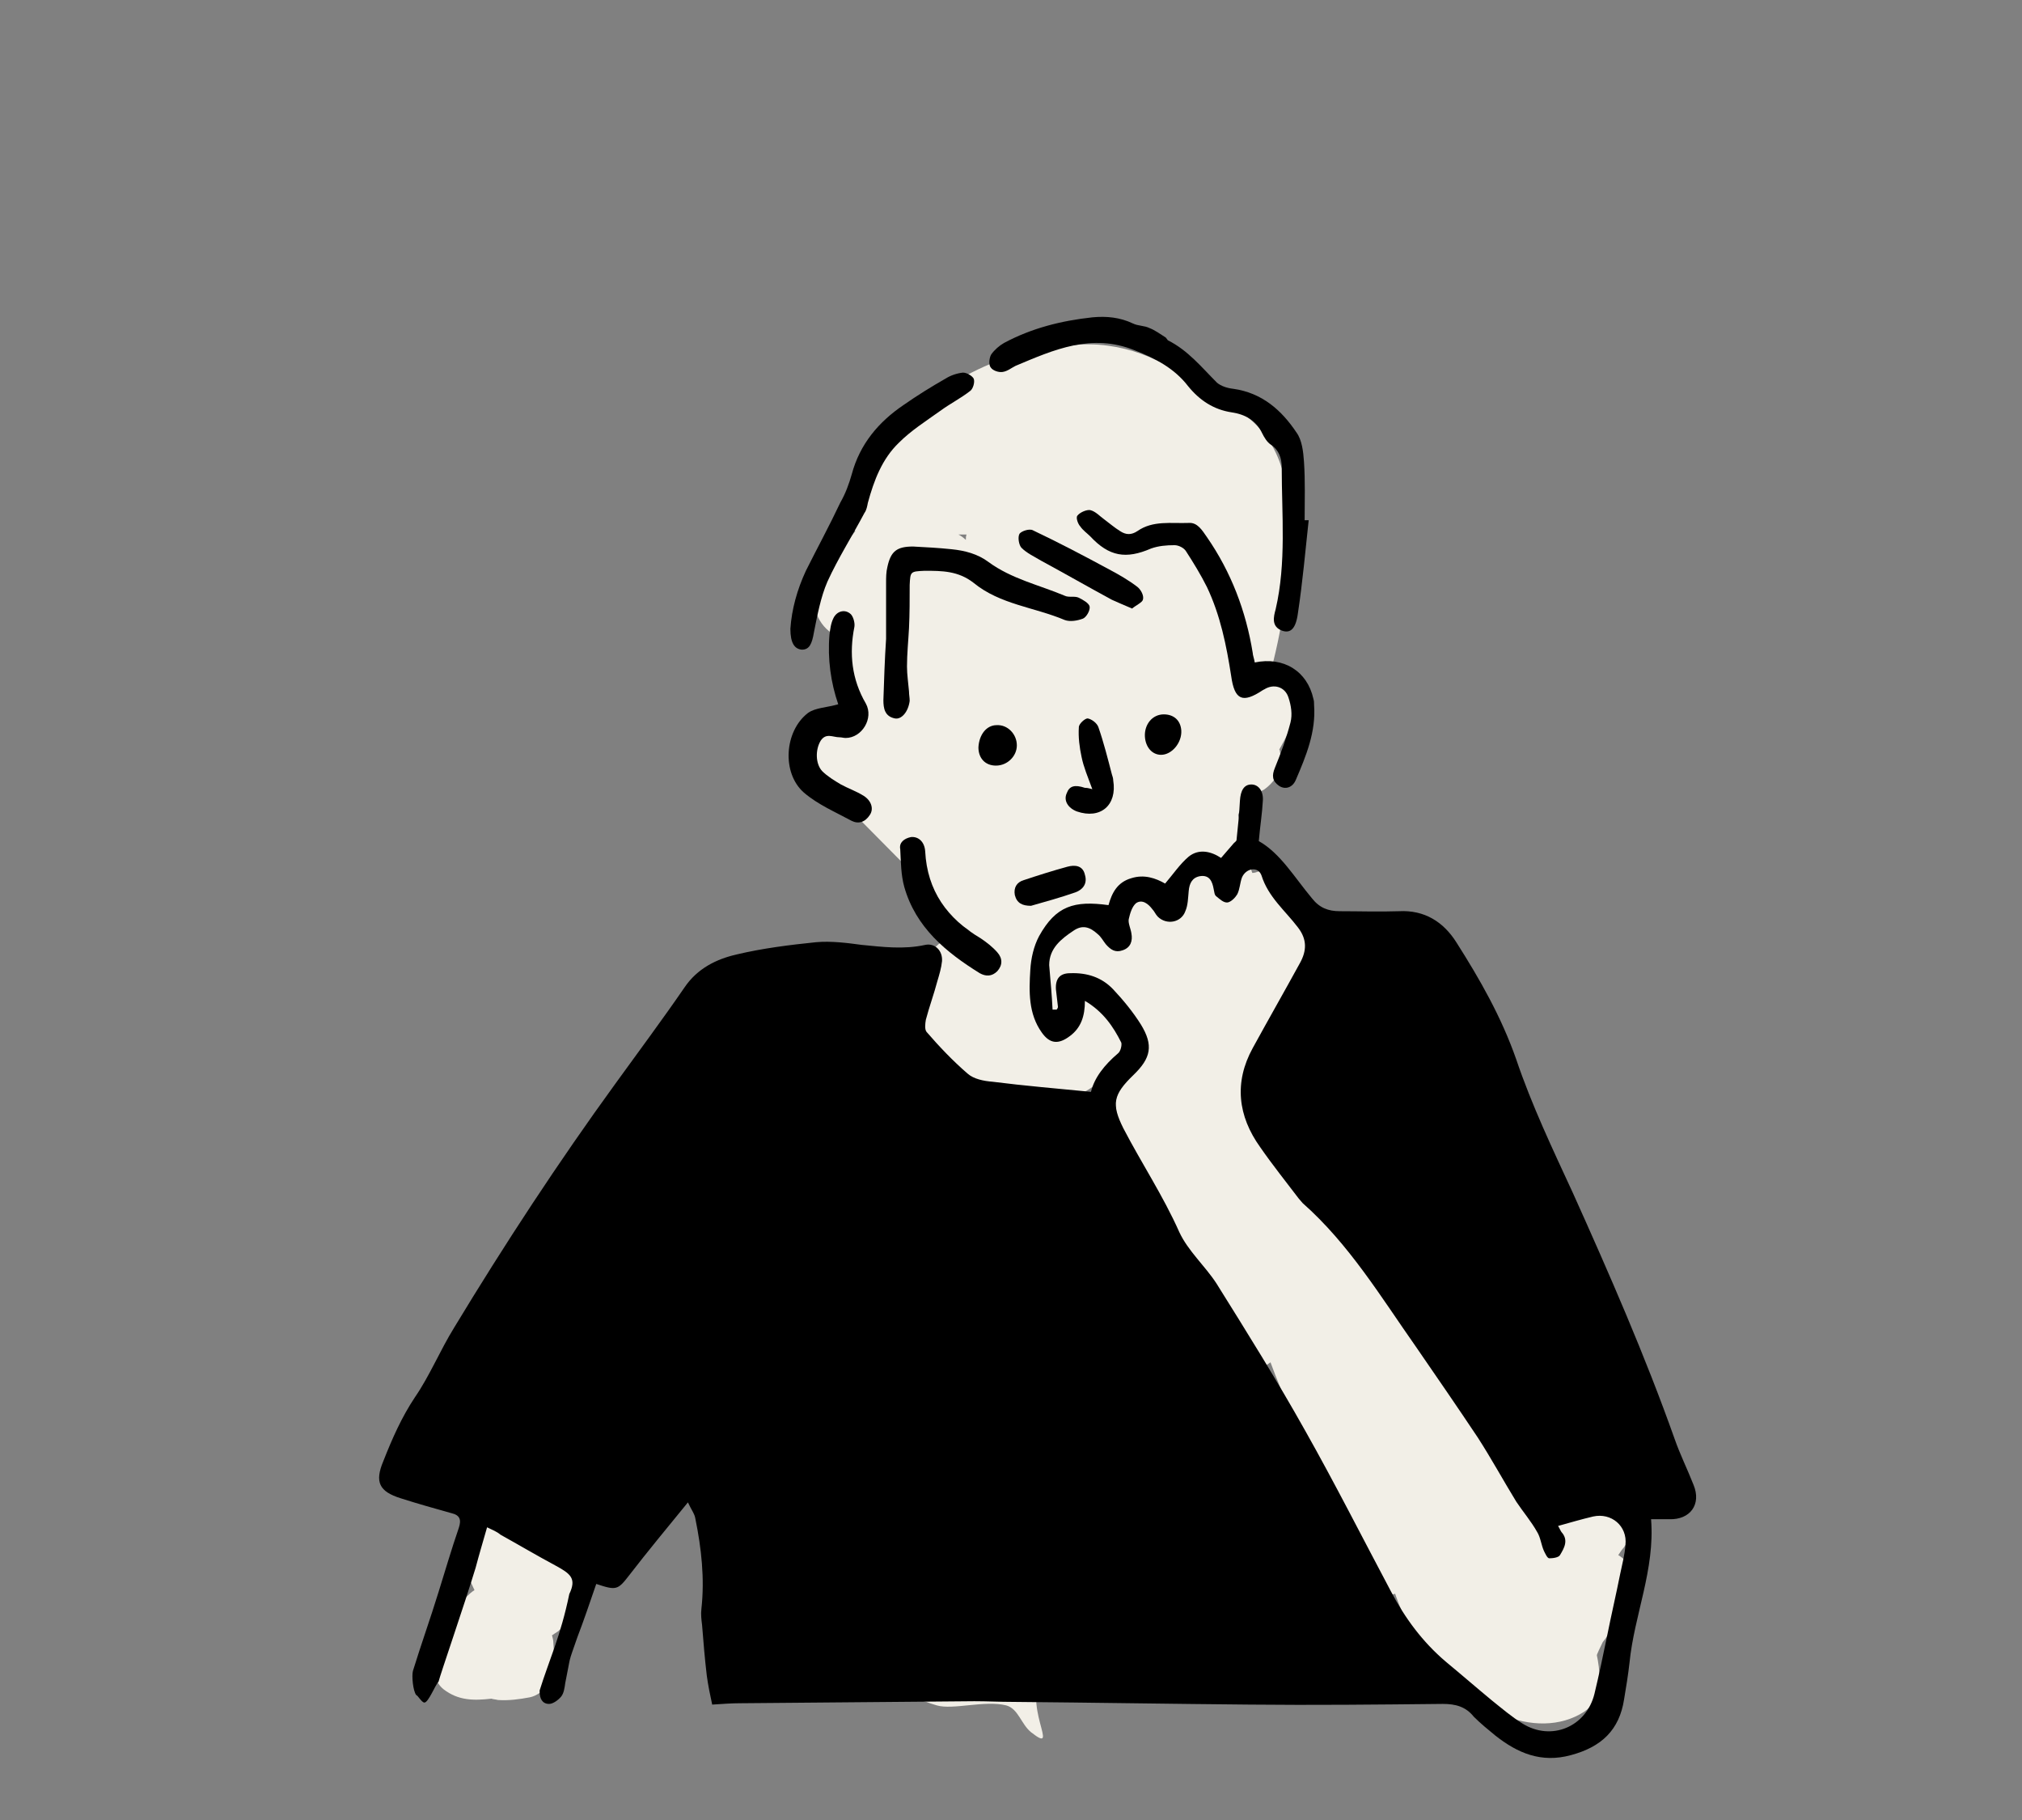 <?xml version="1.0" encoding="UTF-8"?> <!-- Generator: Adobe Illustrator 24.0.1, SVG Export Plug-In . SVG Version: 6.00 Build 0) --> <svg xmlns="http://www.w3.org/2000/svg" xmlns:xlink="http://www.w3.org/1999/xlink" version="1.1" x="0px" y="0px" viewBox="0 0 300 270" style="enable-background:new 0 0 300 270;" xml:space="preserve"><rect x="0" y="0" width="300" height="270" fill="#808080" stroke="none"/> <style type="text/css"> .st0{fill:#F2EFE7;} .st1{display:none;} .st2{display:inline;} </style> <g id="Layer_2"> </g> <g id="Capa_1" shape-rendering="geometricPrecision" text-rendering="geometricPrecision"> <path class="st0" d="M167.7,245.8c0,3.4-10-1.1-12.7,2.2c-3.8,4.6,2.6,12.6-2,9c-1.5-1.2-1.9-3.5-3.7-4c-3.2-0.8-7.9,0.7-10.3,0 c-5.5-1.6-8-4.1-8-7.2c0-8.2,8.2-14.8,18.4-14.8S167.7,237.7,167.7,245.8z"></path> <path class="st0" d="M78.5,229.7c-0.2-0.4-0.3-0.8-0.5-1.2c-2.2-6-11.9-3.4-9.6,2.7c0.5,1.4,1.2,3,2,4.7c-0.5,0.3-0.9,0.7-1.3,1.1 c-1.9,2-4.1,6-4.6,8.7c-0.3,1.6-0.2,3.7,1.3,4.9c2.2,1.7,4.5,1.7,7.1,1.4c0.3,0.1,0.6,0.1,1,0.2c1.6,0.1,3.1-0.1,4.7-0.4 c2-0.4,3.8-2.8,3.7-4.8l-0.2-3.3c0-0.4-0.1-0.7-0.2-1.1c0.3-0.2,0.6-0.4,0.9-0.6c0.9-0.7,1.5-1.6,2-2.6c0.4-0.9,0.3-2.2,0.7-3 C88.1,231.4,82.4,227.3,78.5,229.7z"></path> <path class="st0" d="M241.6,237.1c1.7-2.7,0.5-5.2-1.5-6.4c0.3-0.4,0.5-0.8,0.8-1.1c3.9-5-3.1-12.1-7.1-7.1 c-2.2,2.7-5.8,8.1-7.2,13.1c-0.2-0.3-0.4-0.5-0.7-0.8c2.4-2.9,2.5-7.7,0.9-11.5c-3-7.1-8.6-13.6-13-19.9c-2.1-3-4.2-6-6.4-8.9 c-0.8-2.5-1.7-5-2.8-7.5c-2.1-4.7-5-8.6-8.5-12.3c-2.9-3.1-7.4-6.6-6.1-11.3c1.5-5.4,4.6-9.1,4.3-15c0-0.8-0.1-1.5-0.2-2.3 c0.2-0.4,0.4-0.8,0.5-1.3c0.5-3.5,0-6.9-1.7-9.7c0.6-3.4-2.7-6.8-6.2-5.8c-0.3,0.1-0.6,0.2-0.9,0.2c-0.2-0.5-0.3-1-0.4-1.6 c-0.3-1.2-0.6-2.4-0.9-3.6c-0.3-1.1-0.5-2.3-0.8-3.4c0.4-1.2,0.8-2.2,1.4-2.9c0.9-0.1,1.7-0.4,2.5-0.9c1.9-1.4,2.8-3.3,2.3-5.6 c0-0.1,0-0.2-0.1-0.3c0.4-0.7,1-1.8,1.3-2.5c0.4-0.7,0.7-1.4,0.9-2.1c1-2.9-1.1-5.4-3.7-6.1c1.9-6.9,3-14,3-21.2 c0-7-0.8-13.4-6.7-17.8c-0.8-0.6-1.7-0.8-2.6-0.8c-0.2-0.2-0.4-0.3-0.6-0.5c-4.9-4.3-10.3-8-16.9-8.9c-4.1-0.6-8.1,0.1-12.1,1.5 c-0.8-0.2-1.7-0.2-2.6,0.1c-10.3,3.5-18.7,10.6-23.5,20.4c-0.9,1.9-0.5,4,0.6,5.5c-2,2.5-3.8,5.2-5.5,8.1c-1.5,2.5,0,6.1,2.5,7.3 c0,1.7,0.9,3.1,2.1,4c0.3,2.5,0.5,5.1,0.6,7.7c0,0.7,0.2,1.4,0.4,1.9l-4.6,0.8c-6.1,1.1-3.7,9.2,1.3,9.8c0.5,0.1,1,0.2,1.5,0.3 c0.2,0.5,0.6,1,1,1.5c3,3,6,6.1,9,9.1c0.6,0.6,1.3,1,2.1,1.2c0.1,0.5,0.2,1,0.4,1.5c1.3,3.1,3.9,4.5,6.2,6.1c-0.1,0-0.2,0-0.3,0 c-8.8,1.3-12.1,15.7-5.6,21.3c1.8,1.6,3.8,1.9,5.9,1.5c3.3,2.8,7.8,4.1,12.9,2.8c2.9-0.7,5.4-2.4,7.7-4.2c0.2-0.1,0.3-0.2,0.5-0.4 c1.1,12,3.1,24.2,10.3,34.1c0.7,1,1.6,1.7,2.5,2c0.5,1.4,1.5,2.3,2.7,2.7c0,0.1,0,0.3,0,0.4c-0.1,4.5,5,6.1,8,3.8 c1.9,5.2,4.2,10.1,7,14.8c1.8,5.9,3.5,11.8,6.3,17.2c1.8,3.4,5.6,3,7.7,0.9c0.3,0.2,0.7,0.4,1,0.5c0.8,0.6,1.6,0.9,2.4,1 c0.6,0.2,1.2,0.4,1.8,0.5c3.7,5,7.9,9.6,12.6,13.8c2.9,2.6,7.1,1.4,8.4-2.2c0.6-1.7,1.3-3.4,2.1-5c1.2-1.4,1.7-3.1,2.4-4.7 C240.9,238.3,241.2,237.7,241.6,237.1z M143.3,80.1c-0.3-0.3-0.7-0.6-1.1-0.8c0.4,0,0.8,0,1.2,0C143.3,79.6,143.3,79.8,143.3,80.1z "></path> <g id="Grupo_37956" transform="translate(72.46,68.198)" class="st1"> <path id="Trazado_38458" class="st2" d="M117.7,40c0.2-1.1,0.5-2.2,0.7-3.3c0-0.1,0-0.3,0.1-0.4c0-0.1,0.1-0.3,0.1-0.4 c0-0.1,0.1-0.3,0.1-0.4c0-0.1,0.1-0.3,0.1-0.4c0.1-0.2,0.2-0.4,0.3-0.6c0.1-0.2,0.3-0.3,0.5-0.5c0.2-0.1,0.4-0.2,0.6-0.2 s0.5,0,0.7,0s0.5,0.1,0.7,0.2c0.2,0.1,0.4,0.3,0.5,0.5s0.2,0.4,0.3,0.6c0,0.2,0,0.5,0,0.7c-0.2,1.7-0.5,3.3-0.8,5 c-0.2,0.9-0.4,1.8-0.7,2.9c0.6-0.6,0.9-1.2,1.3-1.4c0.1-0.1,0.3-0.1,0.5-0.2c0.2,0,0.3-0.1,0.5-0.1s0.3,0,0.5,0s0.3,0.1,0.5,0.1 c0.1,0.1,0.3,0.2,0.4,0.3s0.2,0.2,0.3,0.4c0.1,0.1,0.1,0.3,0.2,0.4c0,0.2,0.1,0.3,0.1,0.5c-0.4,2.4-0.9,4.8-1.6,7.1 c-0.1,0.2-0.2,0.4-0.3,0.6c-0.1,0.2-0.3,0.3-0.5,0.5c-0.2,0.1-0.4,0.2-0.7,0.2c-0.2,0-0.5,0-0.7,0s-0.5-0.1-0.7-0.2 c-0.2-0.1-0.4-0.3-0.5-0.5s-0.2-0.4-0.3-0.6c0-0.2,0-0.5,0-0.7c0.1-1.2,0.4-2.4,0.6-3.9c-1,1.2-2,1.9-3.1,1.1 c-1.6-1-0.8-2.6-0.9-4.1c-0.5,0.9-1,1.8-1.3,2.7c-0.4,0.8-0.8,1.6-1.2,2.3c-0.5,0.7-1,1.5-1.5,2.1c-0.6,0.7-1.2,1.3-1.8,1.9 c-0.6,0.6-1.3,1.2-2,1.7c-0.9,0.7-1.9,1.3-2.9,2c-1,0.6-2,1.2-3,1.7s-2.1,1.1-3.1,1.5c-1.1,0.5-2.1,0.9-3.2,1.3 c-0.4,0.1-0.7,0.3-1.1,0.5s-0.7,0.3-1.1,0.5c-0.3,0.2-0.7,0.4-1,0.6c-0.3,0.2-0.7,0.4-1,0.7c-0.6,0.5-1.1,1-1.6,1.6 c-0.4,0.6-0.8,1.3-1.1,2c-0.3,0.7-0.4,1.4-0.5,2.2c-0.1,0.7,0,1.5,0.1,2.2c0.3,2.7,1.3,5.3,1.6,8c0.4,3.2,0.9,6.4,1.6,9.5 c0.6,3.2,1.3,6.3,2.1,9.4c0.8,3.1,1.7,6.2,2.7,9.3c1,3.1,2.1,6.1,3.3,9.1c0.7,1.8,0.7,1.8,2.6,1.6c0.4-0.1,0.7-0.1,1.1-0.2 s0.7-0.1,1.1-0.2s0.7-0.2,1.1-0.2c0.3-0.1,0.7-0.2,1-0.3c1.8-0.5,1.8-0.5,1.2-2.4c-1.4-5.1-2.9-10.3-4.2-15.5c-0.7-3-1.1-6-1.6-9 c-0.2-1.3-0.6-2.5-0.9-3.8c-0.4-2.3-0.8-4.7-1-7c-0.2-1.9-0.1-3.8-0.4-5.7c-0.7-3.7,0.2-5.8,4-8.1c0.4-0.2,0.8-0.4,1.2-0.6 c0.4-0.2,0.8-0.3,1.2-0.5c0.4-0.2,0.8-0.3,1.2-0.4c0.4-0.1,0.8-0.2,1.3-0.3c1.4-0.4,2.8-0.6,4.2-1c1.2-0.3,2.4-0.7,3.5-1.3 s2.1-1.3,3-2.2s1.6-1.9,2.3-2.9c0.6-1.1,1.1-2.2,1.4-3.4c0.1-0.2,0.1-0.4,0.2-0.7c0.1-0.2,0.1-0.4,0.2-0.6 c0.1-0.2,0.2-0.4,0.3-0.6c0.1-0.2,0.2-0.4,0.3-0.6c0.1-0.2,0.3-0.4,0.4-0.5c0.2-0.2,0.4-0.3,0.6-0.3c0.2-0.1,0.5-0.1,0.7-0.1 s0.5,0.1,0.7,0.2c0.2,0.1,0.4,0.2,0.5,0.3c0.2,0.1,0.3,0.3,0.4,0.5c0.1,0.2,0.1,0.4,0.2,0.6c0,0.2,0,0.4-0.1,0.6 c-1.2,7.4-6.3,13.2-12.9,14.9c-3,0.8-6,1.5-9.1,2.3c-0.3,0.1-0.5,0.2-0.7,0.3c-0.2,0.1-0.4,0.3-0.6,0.5s-0.3,0.4-0.4,0.7 c-0.1,0.3-0.1,0.5-0.2,0.8c0.3,3.7,0.5,7.5,0.9,11.2c0,0.2,0.1,0.4,0.1,0.6s0.1,0.4,0.1,0.6s0.1,0.4,0.2,0.6s0.1,0.4,0.2,0.6 c0.4-0.2,0.7-0.4,1.1-0.7c0.3-0.2,0.6-0.5,0.9-0.8s0.6-0.6,0.8-1c0.2-0.3,0.5-0.7,0.6-1.1c1.3-2.3,2.5-4.7,3.6-7.2 c0.1-0.2,0.1-0.4,0.2-0.6s0.1-0.4,0.1-0.6s0.1-0.4,0.1-0.6s0-0.4,0-0.6c0.1-1.2,0.6-2.1,1.8-2.3c0.2-0.1,0.5,0,0.7,0 c0.2,0.1,0.5,0.2,0.7,0.3c0.2,0.1,0.4,0.3,0.5,0.6c0.1,0.2,0.2,0.5,0.2,0.7c0.3,1.2,1.3,1.2,2.2,1.3c2.7,0.6,5.4,0.9,8.1,1.5 c3.2,0.7,6.4,1.4,9.5,2.4c0.4,0.1,0.8,0.3,1.2,0.5s0.8,0.3,1.1,0.5c0.4,0.2,0.7,0.4,1.1,0.6c0.4,0.2,0.7,0.4,1.1,0.7 c0.5,0.3,0.9,0.6,1.3,1c0.4,0.4,0.8,0.8,1.1,1.2c0.3,0.4,0.6,0.9,0.9,1.4c0.2,0.5,0.4,1,0.6,1.6c0.4,1.4,0.8,2.8,1.1,4.2 c0.3,1.4,0.6,2.8,0.9,4.3c0.2,1.4,0.4,2.9,0.6,4.3c0.2,1.4,0.3,2.9,0.3,4.3c0.3,5,0.5,10.1,0.4,15.1c-0.3,8.6-0.2,17.3-2.3,25.7 c-0.5,2.1-1.2,4.1-1.9,6.1c-0.8,2-1.7,3.9-2.7,5.8c-1,1.9-2.1,3.7-3.4,5.5c-1.2,1.7-2.6,3.4-4,5c-0.2,0.2-0.4,0.3-0.5,0.5 c-0.2,0.2-0.4,0.3-0.6,0.5c-0.2,0.2-0.4,0.3-0.6,0.5c-0.2,0.2-0.4,0.3-0.6,0.4c-0.2,0.1-0.3,0.2-0.5,0.4c-0.2,0.1-0.3,0.3-0.5,0.4 c-0.2,0.1-0.3,0.3-0.5,0.4c-0.2,0.1-0.3,0.3-0.5,0.4c-3.3,4.1-7.8,5.8-12.7,6.7c-0.7,0.1-1.4,0.2-2,0.2c-0.7,0.1-1.4,0.1-2,0.2 c-0.7,0-1.4,0.1-2.1,0.1s-1.4,0-2.1,0c-0.4,0-0.9,0-1.3-0.1s-0.8-0.3-1.2-0.5c-0.4-0.2-0.7-0.5-1-0.8s-0.6-0.7-0.8-1.1 c-0.2-0.4-0.5-0.8-0.7-1.2c-1.2-2.1-1.2-2.1-4.3-1.3c0.2,0.1,0.3,0.2,0.5,0.4c0.2,0.1,0.3,0.2,0.5,0.4c0.2,0.1,0.3,0.3,0.5,0.4 c0.2,0.1,0.3,0.3,0.5,0.4c0.4,0.4,0.7,0.7,1,1.1c0.3,0.4,0.7,0.7,1,1.1c0.3,0.4,0.7,0.7,1,1.1c0.3,0.4,0.6,0.8,1,1.1 c0.2,0.2,0.3,0.5,0.5,0.7c0.1,0.2,0.3,0.5,0.4,0.7c0.1,0.3,0.2,0.5,0.3,0.8c0.1,0.3,0.2,0.5,0.3,0.8c0.2,0.7,0.2,1.9-0.2,2.1 c-0.3,0.2-0.6,0.3-1,0.5c-0.3,0.1-0.7,0.3-1,0.4c-0.3,0.1-0.7,0.2-1.1,0.3s-0.7,0.2-1.1,0.2c-0.6,0.1-1.4-0.6-2.1-1.1 c-1.7-1.3-3.4-2.6-5.1-3.8c-0.2-0.1-0.3-0.2-0.5-0.2c-0.2-0.1-0.4-0.1-0.5-0.1c-0.2,0-0.4,0-0.5,0c-0.2,0-0.4,0-0.5,0.1 c0.8,1.2,1.6,2.3,2.3,3.5c0.1,0.2,0.2,0.3,0.3,0.5c0.1,0.2,0.2,0.4,0.3,0.5c0.1,0.2,0.2,0.4,0.3,0.6c0.1,0.2,0.2,0.4,0.2,0.6 c0.1,0.2,0.1,0.5,0.1,0.7s-0.1,0.5-0.2,0.7s-0.2,0.4-0.4,0.6c-0.2,0.2-0.4,0.3-0.6,0.4c-0.2,0.1-0.4,0.2-0.7,0.2 c-0.2,0-0.5,0-0.7-0.1s-0.4-0.2-0.6-0.3s-0.3-0.3-0.4-0.5c-1.3-1.9-2.6-3.7-3.8-5.6c0-0.1-0.1-0.1-0.1-0.2c0-0.1-0.1-0.1-0.1-0.2 c0-0.1-0.1-0.1-0.1-0.2c0-0.1-0.1-0.1-0.1-0.2l-0.5,0.4c0.3,0.7,0.5,1.3,0.8,2c0.3,0.6,0.5,1.3,0.6,1.9c0.2,0.6,0.3,1.3,0.3,2 c0.1,0.7,0.1,1.3,0.1,2s-0.1,1.3-0.2,2c0,0.1-0.1,0.3-0.1,0.4c0,0.1-0.1,0.3-0.1,0.4c-0.1,0.1-0.1,0.3-0.2,0.4 c-0.1,0.1-0.1,0.3-0.2,0.4c-0.6,1.3-1.3,2.5-2.9,2.6c-1.7,0.1-2.6-1.1-3.3-2.4c-0.2-0.3-0.4-0.7-0.6-1s-0.4-0.7-0.5-1 c-0.2-0.3-0.3-0.7-0.5-1s-0.3-0.7-0.5-1c-0.5-1.5-1.3-1.5-2.6-1.1c-0.5,0.2-1,0.3-1.5,0.4c-0.5,0.1-1,0.3-1.6,0.4 c-0.5,0.1-1,0.2-1.6,0.3c-0.5,0.1-1,0.2-1.6,0.3c-4.1,0.6-7.9-0.1-10.8-3.5c-0.1-0.1-0.2-0.2-0.3-0.3s-0.3-0.1-0.4-0.2 c-0.1,0-0.3-0.1-0.4-0.1c-0.1,0-0.3,0-0.4,0c-1.9,0.2-2.6-0.5-2.7-2.4c-0.1-1.7-1-2.3-2.5-1.7c-0.7,0.3-1.4,0.6-2.1,0.8 c-0.7,0.2-1.5,0.4-2.2,0.5c-0.8,0.1-1.5,0.2-2.3,0.2s-1.5,0-2.3,0c-0.7,0-1.3,0-2,0s-1.3,0.1-2,0.2c-0.7,0.1-1.3,0.2-2,0.3 c-0.6,0.1-1.3,0.3-1.9,0.5c-0.4,0.1-0.9,0.2-1.3,0.3c-0.4,0.1-0.9,0.2-1.4,0.2c-0.5,0.1-0.9,0.1-1.4,0.1s-0.9,0-1.4,0 c-3.9-0.1-7.9,0.3-11.7-1.3c-0.7-0.3-1.5-0.6-2.2-1s-1.4-0.8-2.1-1.2s-1.3-0.9-2-1.4c-0.6-0.5-1.2-1-1.8-1.6 c-0.3-0.3-0.6-0.5-0.9-0.8c-0.3-0.2-0.6-0.5-0.9-0.7c-0.3-0.2-0.6-0.5-0.9-0.7c-0.3-0.2-0.6-0.4-0.9-0.6c-1-0.8-2.1-1.5-3.2-2.2 c-0.3-0.2-0.6-0.5-0.8-0.7c-0.3-0.2-0.6-0.4-0.9-0.6c-0.3-0.2-0.6-0.4-0.9-0.6c-0.3-0.2-0.6-0.4-0.9-0.5c-2.6-1-4.1-3.3-6.2-4.9 c-0.3-0.3-0.6-0.7-0.9-1.1c-0.3-0.4-0.5-0.8-0.7-1.3c-0.2-0.4-0.3-0.9-0.4-1.4s-0.1-1-0.1-1.4c-0.1-0.8-0.1-1.7-0.1-2.5 s0.1-1.7,0.2-2.5s0.3-1.7,0.5-2.5s0.5-1.6,0.8-2.4c0.8-2.1,1.6-4.1,2.5-6.2c0.9-2.1,1.8-4.1,2.7-6.1s1.9-4.1,2.8-6.1c1-2,2-4,3-6 c4.6-8.6,9-17.3,13.6-26c0.8-1.5,1.7-3,2.6-4.5c0.9-1.4,1.9-2.9,3-4.2c1.1-1.4,2.2-2.7,3.3-3.9c1.2-1.3,2.4-2.5,3.7-3.6 c0.7-0.6,1.4-1.2,2.1-1.8c0.7-0.6,1.4-1.2,2.1-1.8c0.7-0.6,1.4-1.1,2.2-1.7c0.7-0.6,1.5-1.1,2.2-1.6c2.7-1.9,6.1-2.3,9.3-2.9 c6.1-1,12.2-1.9,18.3-2.7c0.3,0,0.5,0,0.8-0.1c0.2-0.1,0.5-0.2,0.7-0.4c0.2-0.2,0.4-0.4,0.5-0.6s0.2-0.5,0.2-0.7 c0-0.1,0.1-0.3,0.1-0.4c0.1-0.1,0.1-0.3,0.2-0.4s0.1-0.3,0.2-0.4s0.2-0.2,0.3-0.4c0.2-0.2,0.4-0.4,0.6-0.5s0.5-0.2,0.8-0.3 c0.3,0,0.5,0,0.8,0c0.3,0.1,0.5,0.2,0.7,0.3c0.8,0.6,0.9,1.3,0,1.9c-0.4,0.3-0.8,0.6-1.1,1c-0.3,0.4-0.6,0.8-0.7,1.3 c-0.2,0.5-0.3,0.9-0.3,1.4s0,1,0.1,1.5c0.1,0.4,0.1,0.8,0.1,1.1c0,0.4,0.1,0.8,0.1,1.1c0,0.4,0,0.8,0,1.1c0,0.4,0,0.8-0.1,1.1 c-0.3,3.9,0.9,7.4,2.4,10.8c0.5,1,1.1,1.8,1.8,2.6c0.7,0.7,1.6,1.4,2.6,1.8c1,0.5,2,0.7,3,0.8c1,0.1,2.1,0,3.1-0.2 s1.6-0.7,1.4-1.9c-0.4-3-0.6-6.1-0.9-9.1c-0.1-1.1-0.3-2.3-0.4-3.4c-0.2-3.1-0.3-6.3-0.6-9.4c-0.1-0.7,0-1.5,0.1-2.2 s0.3-1.4,0.6-2.1c0.3-0.7,0.6-1.3,1.1-1.9c0.4-0.6,0.9-1.1,1.5-1.6c0.4-0.4,0.9-0.8,1.3-1.2c0.5-0.4,1-0.7,1.5-1s1-0.6,1.6-0.8 c0.5-0.3,1.1-0.5,1.6-0.7c0.9-0.3,1.8-0.7,2.7-1.1c0.9-0.4,1.8-0.8,2.6-1.3c0.9-0.4,1.7-0.9,2.5-1.4s1.6-1,2.4-1.6 c0.7-0.5,1.4-1,2-1.6s1.2-1.2,1.8-1.9c0.5-0.7,1-1.4,1.5-2.1c0.4-0.7,0.8-1.5,1.1-2.3c0.5-1.4,1.1-2.7,1.7-4 c0.4-1.1,1.1-1.9,2.4-1.8C116.9,38,117.3,38.9,117.7,40z M98.9,174.5l0.2-0.1c-2.9-2.8-5.8-5.6-8.7-8.4c-0.2-0.2-0.4-0.4-0.7-0.5 c-0.2-0.1-0.5-0.2-0.8-0.3s-0.6-0.1-0.8-0.1c-0.3,0-0.6,0-0.8,0.1c-3.5,0.7-7,1.3-10.5,2c-0.3,0.1-0.6,0.2-0.9,0.2s-0.6,0-1,0 c-0.3,0-0.6-0.1-0.9-0.2c-0.3-0.1-0.6-0.2-0.9-0.4c-1-0.7-1.7-0.4-2.1,0.7c-0.2,0.6-0.3,1.1-0.4,1.7c0,0.1,0,0.3-0.1,0.4 c0,0.1-0.1,0.3-0.1,0.4c0,0.1-0.1,0.3-0.1,0.4c-0.1,0.1-0.1,0.3-0.2,0.4c-1.7,2.2-3.4,4.3-5.2,6.4c-0.4,0.5-0.9,1-1.3,1.4 c0.2,0.1,0.3,0.3,0.5,0.4c0.2,0.1,0.3,0.3,0.5,0.4c0.2,0.1,0.3,0.3,0.5,0.4c0.1,0.1,0.3,0.3,0.4,0.4c0.3,0.3,0.6,0.6,0.9,0.8 s0.7,0.4,1,0.6c0.4,0.2,0.8,0.3,1.2,0.3c0.4,0.1,0.8,0.1,1.2,0.1c0.4,0,0.8,0,1.1-0.1c0.4,0,0.8-0.1,1.1-0.1 c0.4,0,0.8-0.1,1.1-0.1c0.4-0.1,0.7-0.1,1.1-0.2c1.6-0.3,3.3-0.8,4.9-1.2c3.1-0.8,4.3-0.1,5.6,2.7c0.4,1,1,1.8,1.7,3.1 c0.1-0.5,0.1-1,0.1-1.6c0-0.5-0.1-1-0.2-1.5s-0.2-1-0.4-1.5c-0.2-0.5-0.4-1-0.7-1.4c-1.4-2.9-0.2-4.4,2.9-4.1 c0.5-2.5,0.5-2.5,3.3-2.2c0.1,0,0.2,0,0.3,0c0.1,0,0.2,0,0.2-0.1s0.2-0.1,0.2-0.1c0.1,0,0.1-0.1,0.2-0.2c0.2-0.2,0.5-0.4,0.8-0.6 c0.3-0.2,0.6-0.3,0.9-0.3c0.3-0.1,0.6,0,1,0c0.3,0.1,0.6,0.2,0.9,0.3C96.9,173.5,97.9,174,98.9,174.5z M35.9,134.6 c-0.3,0.1-0.4,0-0.4,0.1c-0.5,0.8-1,1.5-1.5,2.3c-2.1,3.4-2,2.8,1.8,4.1c0.9,0.3,1.1-0.1,0.9-0.9 C36.5,138.3,36.2,136.5,35.9,134.6z"></path> <path id="Trazado_38459" class="st2" d="M28.6,46.4c0.2-6.3,1.4-11.2,5.2-15.3c2-2.2,3.8-4.6,6-6.6c2.7-2.6,4.5-5.7,6.5-8.8 C50,9.5,53,2.9,56.3-3.6c3.4-6.6,8.4-11.8,13.6-16.8c0.5-0.5,1.1-0.9,1.7-1.3s1.2-0.8,1.8-1.1c0.6-0.3,1.3-0.6,1.9-0.9 c0.7-0.3,1.3-0.5,2-0.7c0.9-0.3,1.8-0.6,2.8-0.9c0.9-0.3,1.9-0.5,2.8-0.8c0.9-0.2,1.9-0.4,2.9-0.6s1.9-0.3,2.9-0.4 c0.8-0.1,1.5-0.1,2.3-0.1c0.8,0.1,1.5,0.2,2.3,0.4c0.7,0.2,1.4,0.5,2.1,0.8s1.3,0.8,1.9,1.2c1,0.8,2,1.4,3,2.1 c0.1,0.1,0.3,0.2,0.4,0.3c0.1,0.1,0.2,0.2,0.4,0.4c0.1,0.1,0.2,0.2,0.3,0.4c0.1,0.1,0.2,0.3,0.3,0.4c0.1,0.1,0.2,0.3,0.3,0.5 c0.1,0.2,0.1,0.4,0.1,0.6s-0.1,0.4-0.2,0.6s-0.2,0.3-0.4,0.4c-0.1,0.1-0.3,0.2-0.5,0.3c-0.2,0.1-0.4,0.1-0.6,0.1s-0.4,0-0.6-0.1 s-0.3-0.2-0.5-0.3c-1.4-1-2.7-1.9-4.1-3c-0.5-0.4-1-0.8-1.6-1c-0.6-0.3-1.2-0.5-1.8-0.6c-0.6-0.1-1.2-0.2-1.9-0.2 c-0.6,0-1.3,0.1-1.9,0.2c-3.2,0.8-6.4,1.5-9.5,2.4c-4.4,1.3-7.5,4.5-10.6,7.7C62-7.6,58.4-0.2,54.7,7.2c-0.7,1.3-1.4,2.7-2.1,4 c-0.7,1.3-1.5,2.6-2.2,3.9c-0.8,1.3-1.5,2.6-2.3,3.9s-1.6,2.6-2.4,3.8c-1.7,2.6-4.2,4.6-6.4,6.9c-3.6,3.9-6.6,8-7.3,13.6 c-0.1,0.9-0.1,1.9-0.1,2.8c0.1,0.9,0.2,1.9,0.4,2.8c0.2,0.9,0.5,1.8,0.9,2.6s0.8,1.7,1.4,2.4c0.5,0.8,1.1,1.7,1.6,2.5 c0.6,0.8,1.2,1.6,1.8,2.4c0.6,0.8,1.3,1.5,1.9,2.3c0.7,0.7,1.4,1.4,2.1,2.1c0.3,0.4,0.7,0.7,1,1.1s0.6,0.8,0.9,1.2 c0.3,0.4,0.6,0.8,0.9,1.2c0.3,0.4,0.5,0.8,0.8,1.3c0.2,0.2,0.3,0.4,0.3,0.6c0.1,0.2,0.1,0.5,0.1,0.7s-0.1,0.5-0.2,0.7 c-0.1,0.2-0.2,0.4-0.4,0.5C45,71.2,44,71,43.1,70.1l0,0l0,0l0,0l0,0c-3-4.9-7.9-8.3-10.7-13.4C30.2,53.1,28.3,49.6,28.6,46.4z"></path> <path id="Trazado_38460" class="st2" d="M126.7,11.6c-0.1,2-0.2,3.6-0.3,5.2c0,0.7,0,1.5,0.1,2.2s0.3,1.4,0.6,2.1 c0.3,0.7,0.6,1.3,1.1,1.9c0.4,0.6,0.9,1.1,1.5,1.6c2.4,2.1,4.7,4.4,7.1,6.5c0.5,0.4,0.9,0.9,1.2,1.3c0.4,0.5,0.7,1,1,1.5 s0.5,1.1,0.7,1.7c0.2,0.6,0.3,1.2,0.4,1.8c1,5.5,0.9,10.8-1.7,15.8c-2.5,4.8-5,9.6-7.7,14.3c-0.2,0.3-0.5,0.7-0.7,1 s-0.5,0.7-0.8,1s-0.5,0.6-0.8,0.9s-0.6,0.6-0.9,0.9c-0.6,0.7-1.6,1-2.2,0.3c-0.4-0.4-0.4-1.4-0.4-2.1c0-0.2,0.2-0.5,0.4-0.8 c0.9-1.2,1.8-2.5,2.6-3.8c0.8-1.3,1.7-2.6,2.4-3.9c0.8-1.3,1.5-2.7,2.2-4c0.7-1.4,1.4-2.8,2-4.2c1.5-3.2,2.8-6.4,2.5-10.1 c-0.1-1.6-0.3-3.2-0.6-4.8c-0.1-0.4-0.2-0.9-0.3-1.3c-0.1-0.4-0.3-0.8-0.5-1.2s-0.5-0.7-0.7-1.1c-0.3-0.3-0.6-0.7-0.9-0.9 c-2.4-2.1-4.7-4.3-7.1-6.5c-0.7-0.6-1.3-1.3-1.8-2s-1-1.5-1.3-2.4c-0.4-0.8-0.6-1.7-0.8-2.6c-0.2-0.9-0.2-1.8-0.2-2.7 c0.1-4.1,0.3-8.2-0.8-12.3c-1.6-5.8-3.7-11.5-8.1-15.9c-0.6-0.6-1.3-1.2-2-1.7s-1.4-1-2.2-1.5c-0.8-0.4-1.5-0.9-2.3-1.2 c-0.8-0.4-1.6-0.7-2.5-0.9c-0.2,0-0.3-0.1-0.5-0.1c-0.2-0.1-0.3-0.1-0.5-0.2s-0.3-0.2-0.4-0.2c-0.1-0.1-0.3-0.2-0.4-0.3 c-0.1-0.1-0.2-0.2-0.3-0.4c-0.1-0.1-0.1-0.3-0.2-0.4c0-0.2-0.1-0.3-0.1-0.5s0-0.3,0-0.5c0.2-0.5,1-0.8,1.6-0.9c0.1,0,0.3,0,0.4,0 s0.3,0,0.4,0.1c0.1,0,0.3,0.1,0.4,0.1s0.2,0.1,0.4,0.1c8.2,2.4,13.5,7.9,16.9,15.6c0.5,1.1,1,2.2,1.4,3.4c0.4,1.1,0.8,2.3,1.1,3.5 c0.3,1.2,0.6,2.4,0.8,3.6c0.2,1.2,0.4,2.4,0.5,3.6C126.7,10.8,126.7,11.4,126.7,11.6z"></path> <path id="Trazado_38461" class="st2" d="M48.8,47c-0.3-0.1-0.6-0.1-0.9-0.2c-0.3-0.1-0.6-0.1-0.9-0.2c-0.3-0.1-0.6-0.2-0.9-0.2 c-0.3-0.1-0.6-0.2-0.9-0.3c-0.2-0.1-0.4-0.2-0.6-0.3c-0.2-0.1-0.3-0.3-0.4-0.5c-0.1-0.2-0.2-0.4-0.2-0.7c0-0.2,0-0.5,0.1-0.7 s0.2-0.4,0.4-0.6c0.2-0.2,0.3-0.3,0.6-0.4c0.2-0.1,0.4-0.2,0.7-0.2c0.2,0,0.5,0,0.7,0.1c0.4,0.1,0.7,0.2,1.1,0.3 c0.6,0.2,1.2,0.3,1.7,0.3c0.6,0,1.2,0,1.8-0.2c0.6-0.1,1.1-0.3,1.7-0.6c0.5-0.3,1-0.6,1.5-1c1.2-1,2.3-2,3.4-3.1 c1.1-1.1,2.1-2.3,3-3.5s1.8-2.5,2.5-3.9c0.8-1.3,1.4-2.7,2-4.2c1.9-4.6,5.3-8.2,8.9-11.5c1.5-1.4,3.8-1.9,5.7-2.7 c0.1,0,0.2-0.1,0.3-0.1c0.1,0,0.2,0,0.3,0c0.1,0,0.2,0,0.3,0c0.1,0,0.2,0.1,0.3,0.1c0.2,0.1,0.3,0.2,0.4,0.3s0.3,0.2,0.4,0.4 c0.1,0.1,0.2,0.3,0.3,0.4c0.1,0.2,0.2,0.3,0.2,0.5s0.1,0.4,0,0.6c0,0.2-0.1,0.4-0.2,0.5c-0.1,0.2-0.3,0.3-0.4,0.4 C81.4,16,81.2,16,81,16c-4.6,0.6-7.4,3.8-9.7,7.4c-2.1,3.2-3.8,6.6-5.7,9.9c-0.6,1.1-1.3,2.2-2.1,3.2c-0.7,1-1.5,2.1-2.4,3 c-0.8,1-1.7,1.9-2.6,2.8c-0.9,0.9-1.9,1.7-2.9,2.5C53.8,46.5,51.4,46.9,48.8,47z"></path> <path id="Trazado_38462" class="st2" d="M81.8,62.9c-0.9,0-1.7-0.1-2.6-0.2c-0.8-0.2-1.7-0.4-2.5-0.7s-1.6-0.7-2.3-1.2 c-0.7-0.5-1.4-1-2-1.6c-0.7-0.7-1.4-1.5-2-2.3s-1.2-1.6-1.8-2.4c-0.6-0.8-1.1-1.7-1.6-2.6c-0.5-0.9-0.9-1.8-1.4-2.7 c0-0.1-0.1-0.2-0.1-0.3s-0.1-0.2-0.1-0.3s-0.1-0.2-0.1-0.3s0-0.2-0.1-0.3c-0.2-0.9-0.2-1.9,1-2.3c0.3-0.1,0.5-0.1,0.8-0.1 s0.5,0.1,0.8,0.2c0.2,0.1,0.4,0.3,0.6,0.5s0.3,0.4,0.4,0.7c0.8,3.6,3,6.2,5.4,8.8c2.4,2.7,5.3,4,9,3.1c0.2-0.1,0.4-0.1,0.6-0.1 s0.4,0.1,0.6,0.2c0.2,0.1,0.3,0.2,0.5,0.4c0.1,0.2,0.2,0.4,0.3,0.6c0.1,0.2,0.1,0.5,0.1,0.7s-0.1,0.5-0.2,0.7s-0.3,0.4-0.4,0.6 c-0.2,0.2-0.4,0.3-0.6,0.4c-0.2,0-0.4,0.1-0.6,0.1s-0.4,0.1-0.6,0.1s-0.4,0-0.6,0C82.2,62.9,82,62.9,81.8,62.9z"></path> <path id="Trazado_38463" class="st2" d="M83.3,21.4c-1.8,0-2.7-0.5-2.8-1.5c-0.1-1.2,0.7-1.6,1.7-1.7c1.8-0.2,2.6-1.4,3.2-2.9 c0.9-2.3,1.6-4.6,2.5-6.9c0.2-0.3,0.4-0.7,0.6-1s0.4-0.7,0.6-1s0.4-0.6,0.6-0.9C90,5.3,90.3,5,90.5,4.6l0.1-0.1l0.1-0.1l0.1-0.1 l0.1-0.1C91,4,91.2,3.9,91.4,3.8c0.2-0.1,0.4-0.1,0.6-0.1s0.4,0,0.6,0.1S93,4,93.1,4.1c0.2,0.1,0.3,0.3,0.4,0.5s0.2,0.4,0.2,0.6 s0,0.4-0.1,0.6s-0.2,0.4-0.3,0.5c-2.6,2.9-3.3,6.6-4.8,10.1c-0.2,0.4-0.4,0.7-0.6,1.1s-0.4,0.7-0.7,1c-0.2,0.3-0.5,0.7-0.8,1 s-0.6,0.6-0.9,0.9c-0.2,0.1-0.4,0.2-0.6,0.4c-0.2,0.1-0.4,0.2-0.6,0.3c-0.2,0.1-0.4,0.2-0.6,0.2C83.7,21.3,83.5,21.4,83.3,21.4z"></path> <path id="Trazado_38464" class="st2" d="M104.3,2.1c-0.4,0.4-0.8,1.1-1.5,1.4c-2.7,1.2-3.7,3.4-4.4,6c-0.1,0.5-0.3,0.9-0.4,1.4 c-0.1,0.4-0.3,0.9-0.5,1.3c-0.2,0.4-0.4,0.9-0.6,1.3c-0.2,0.4-0.4,0.9-0.6,1.3c-0.1,0.2-0.3,0.3-0.4,0.4c-0.1,0.1-0.3,0.3-0.5,0.4 c-0.2,0.1-0.4,0.2-0.5,0.2C94.7,16,94.5,16,94.3,16s-0.3,0-0.5-0.1c-0.2,0-0.3-0.1-0.4-0.2c-0.1-0.1-0.3-0.2-0.4-0.3 s-0.2-0.2-0.3-0.4c0-0.1-0.1-0.3,0-0.4c0-0.1,0-0.3,0.1-0.4c0-0.1,0.1-0.3,0.2-0.4c0.1-0.1,0.2-0.2,0.2-0.3c0.3-0.3,0.6-0.7,0.8-1 c0.2-0.4,0.5-0.7,0.6-1.2c0.2-0.4,0.3-0.8,0.4-1.2s0.2-0.9,0.2-1.3c0.1-0.7,0.2-1.3,0.4-2c0.2-0.6,0.5-1.3,0.8-1.8 c0.3-0.6,0.7-1.1,1.1-1.7c0.4-0.5,0.9-1,1.4-1.4c0.2-0.2,0.5-0.4,0.7-0.5c0.3-0.2,0.5-0.3,0.8-0.5c0.3-0.1,0.5-0.3,0.8-0.4 s0.6-0.2,0.8-0.4C103.3-0.2,104.4,0.6,104.3,2.1z"></path> <path id="Trazado_38465" class="st2" d="M83.1,35.4c0.2-0.9,0.5-1.9,0.8-2.8c0.6-1.7,1.2-3.4,1.7-5.1c0.3-1,0.8-1.7,1.9-1.5 c0.2,0,0.5,0.1,0.6,0.2c0.2,0.1,0.4,0.3,0.5,0.5s0.2,0.4,0.2,0.7c0,0.2,0,0.5-0.1,0.7c-0.3,1.5-0.8,2.9-1.2,4.4 c-0.2,0.7-0.6,1.4-0.9,2.1c-0.3,0.9-0.2,1.6,1,1.8c0.2,0,0.3,0.1,0.5,0.1s0.3,0.1,0.5,0.2c0.2,0.1,0.3,0.2,0.4,0.3 s0.3,0.2,0.4,0.3s0.2,0.3,0.2,0.5c0.1,0.2,0.1,0.3,0.1,0.5s0,0.4,0,0.5c0,0.2,0,0.4-0.1,0.5c-0.1,0.4-1.1,0.7-1.7,0.7 c-0.2,0-0.3,0-0.5-0.1c-0.2,0-0.3-0.1-0.5-0.1s-0.3-0.1-0.5-0.1c-0.2-0.1-0.3-0.1-0.5-0.2C83.8,38.7,83.2,37.9,83.1,35.4z"></path> <path id="Trazado_38466" class="st2" d="M115.9,34.6c0,1.5-0.6,2.3-1.5,2.5c-1.1,0.2-1.7-0.5-2-1.4c0-0.1,0-0.1-0.1-0.2 c0-0.1,0-0.1,0-0.2c0-0.1,0-0.1,0-0.2c0-0.1,0-0.1,0-0.2c-0.1-0.6-0.3-1.2-0.4-1.8c-0.2-0.6-0.4-1.1-0.7-1.7c-0.3-0.5-0.6-1-1-1.5 s-0.8-0.9-1.2-1.3l-0.1-0.1l-0.1-0.1l-0.1-0.1l-0.1-0.1c-1-1.3-1.2-2.3-0.5-3c0.3-0.2,0.6-0.3,0.9-0.4s0.6-0.1,1,0 c0.3,0,0.6,0.2,0.9,0.3c0.3,0.2,0.5,0.4,0.7,0.6c0.3,0.4,0.6,0.7,0.9,1.1s0.6,0.8,0.8,1.2c0.3,0.4,0.5,0.8,0.8,1.2 c0.2,0.4,0.5,0.8,0.7,1.2c0.1,0.3,0.3,0.7,0.4,1s0.3,0.7,0.4,1c0.1,0.4,0.2,0.7,0.3,1.1C115.7,33.9,115.8,34.3,115.9,34.6z"></path> <path id="Trazado_38467" class="st2" d="M110.1,20.7c-0.3,0.3-0.5,1-1,1.2c-0.1,0-0.3,0.1-0.4,0.1s-0.3,0-0.4,0s-0.3-0.1-0.4-0.1 s-0.3-0.1-0.4-0.2s-0.2-0.1-0.3-0.2c-0.1-0.1-0.1-0.2-0.2-0.3c-0.1-0.1-0.1-0.2-0.2-0.3c0-0.1-0.1-0.2-0.1-0.3 c-0.2-0.6-0.4-1.1-0.6-1.6s-0.5-1.1-0.8-1.6s-0.6-1-1-1.4c-0.4-0.5-0.8-0.9-1.2-1.3c-0.1-0.1-0.1-0.1-0.1-0.2 c-1.1-1.4-1.1-2.5-0.2-3.2s1.8-0.3,2.9,1.2c1.6,2.1,3.5,4,4.1,6.7C109.8,19.6,109.9,20,110.1,20.7z"></path> <path id="Trazado_38468" class="st2" d="M87,52.6c0.2,0,0.3,0,0.5,0s0.3,0,0.5,0s0.3,0,0.5,0.1c0.2,0,0.3,0.1,0.5,0.1 c0.2,0.1,0.5,0.2,0.7,0.3s0.4,0.3,0.5,0.5s0.2,0.4,0.3,0.7c0.1,0.2,0.1,0.5,0,0.7c-0.3,1.1-1.1,1.3-2.2,1.1 c-0.8-0.2-1.7-0.2-2.5-0.4c-0.9-0.2-1.7-0.8-1.6-1.9c0.1-1.2,1.1-1.3,2.1-1.3C86.6,52.6,86.8,52.6,87,52.6L87,52.6z"></path> <path id="Trazado_38469" class="st2" d="M97.4,31.9c0-0.3,0-0.6,0.2-0.9c0.1-0.3,0.3-0.5,0.5-0.7s0.5-0.4,0.8-0.4 c0.3-0.1,0.6-0.1,0.9-0.1s0.6,0.1,0.8,0.2c0.3,0.1,0.5,0.3,0.7,0.5s0.3,0.5,0.4,0.8s0.1,0.6,0,0.8c0,0.3,0,0.6-0.1,0.8 c-0.1,0.3-0.3,0.5-0.4,0.7c-0.2,0.2-0.4,0.4-0.7,0.5c-0.3,0.1-0.5,0.2-0.8,0.2s-0.6-0.1-0.9-0.2c-0.3-0.1-0.5-0.3-0.7-0.5 s-0.4-0.5-0.4-0.8C97.5,32.5,97.4,32.2,97.4,31.9z"></path> <path id="Trazado_38470" class="st2" d="M78.3,34c0,1.2-0.7,1.9-1.8,1.8c-0.3,0-0.6-0.1-0.8-0.2c-0.3-0.1-0.5-0.3-0.7-0.5 s-0.4-0.4-0.5-0.7s-0.2-0.5-0.3-0.8c0-0.3,0.1-0.5,0.3-0.7c0.1-0.2,0.3-0.4,0.5-0.6c0.2-0.2,0.5-0.3,0.7-0.4 c0.3-0.1,0.5-0.1,0.8-0.1s0.5,0.1,0.8,0.2c0.2,0.1,0.5,0.3,0.6,0.5c0.2,0.2,0.3,0.4,0.4,0.7C78.3,33.5,78.3,33.8,78.3,34z"></path> </g> <g id="Grupo_37965" transform="translate(-744.382,-260.249)"> <g transform="translate(893.425,357.232) scale(0.626,0.626) translate(-170.77,-119.483)" class="st1"> <g transform="translate(17.065,-9.984)" class="st2"> <path d="M347.2,100.9c-5.8-0.8-10.8-1.6-15.9-2.3c-11.7-1.8-23.3-4-35-5.4c-5.4-0.7-11,0.1-16.5,0.2c-0.9,0-1.7,0.2-2.6,0.1 c-1.8-0.2-2.8-1.6-2.2-3.2c2.2-5.2,2.1-10.8,2.9-16.2c1.6-10.5,3-21,4.4-31.5c1.3-9.8,2.4-19.6,3.6-29.4c0.1-1,0.2-1.9,0.4-2.9 c0.6-2.4,1.5-2.9,4-2.6c8.5,1.3,16.9,2.4,25.4,3.7c14.2,2.1,28.5,2.5,42.8,3.3c0.5,0,1.1,0,1.6,0.1c3.4,0.5,4.3,1.8,3.4,5.1 c-1.7,6.3-3.3,12.6-5.1,18.8c-3.3,11.5-5.5,23.2-7.2,35c-0.9,6.5-2,13.1-2.9,19.6c-0.1,0.7,0,1.7,0.5,2.2c1.2,1,2.2,2.2,1.2,3.6 C349.3,100,347.8,100.5,347.2,100.9z M342.1,94.1c2.1-12.8,3.7-25.1,6.2-37.3c2.5-12.1,6-24.1,9.1-36.4 c-1.4-0.2-2.5-0.4-3.7-0.5c-5.2-0.3-10.4-0.4-15.6-0.8c-6.2-0.5-12.3-1-18.4-1.8c-8.6-1.1-17.2-2.6-25.7-3.8 c-2.6-0.4-2.6-0.3-3,2.3c-1.3,10.3-2.5,20.7-3.8,31c-1.6,12.5-3.3,24.9-5,37.4c-0.1,1-0.1,2.1-0.2,3.3 C302.7,86.4,322.1,92.2,342.1,94.1z"></path> <path d="M326.6,85.2c-7.1-0.7-14.2-1.3-21.3-2.3c-2.3-0.3-4.7-1.6-6.7-3c-2.4-1.7-2.3-4.4-0.2-6.5c0.9-0.9,2.1-1.7,3.3-2.1 c5.5-1.8,11.1-3,16.8-1c3.2,1.1,6.4,2.1,9.4,3.5c2,1,3.8,2.5,5.2,4.1c2.3,2.8,1.1,5.8-2.4,6.6C329.4,85,328,85,326.6,85.2z"></path> <path d="M336.1,69.8c-3.2-0.5-6.4-1-9.6-1.6c-5.5-1.1-11-2.3-16.5-3.3c-3.4-0.6-6.8-1-10.3-1.5c-1.3-0.2-2.6-0.2-3.8-0.7 c-1.5-0.6-2-1.9-1.5-3.5c0.5-1.4,1.6-1.6,2.9-1.5c10.9,0.7,21.5,3.7,32.3,5.4c3,0.5,6,0.5,9,0.7c3.2,0.3,4.2,1.1,4.2,3 c-0.1,1.9-1.3,2.7-4.4,2.7c-0.8,0-1.5,0-2.3,0C336.2,69.5,336.1,69.7,336.1,69.8z"></path> <path d="M299.4,33.9c8.7,0.8,17.4,1.7,26.1,2.6c3.2,0.3,6.4,1,9.6,1.5c0.7,0.1,1.7,0.2,2.1,0.6c0.7,0.8,1.4,2,1.3,3 c-0.1,0.7-1.3,1.6-2.2,1.9c-1,0.3-2.1,0-3.2-0.2c-9.5-1.7-19-3.3-28.7-3.2c-1.9,0-3.9-0.5-5.8-0.8c-2.3-0.4-3.3-1.4-3.1-3 C295.8,34.6,296.8,34,299.4,33.9z"></path> <path d="M298.8,46.9c9.5,0.6,18.2,1,26.8,1.7c2.9,0.2,5.7,1.1,8.6,1.9c1.8,0.5,2.5,2,2,3.5c-0.6,1.6-1.9,2-3.4,1.8 c-0.8-0.1-1.5-0.4-2.2-0.5c-2.2-0.5-4.4-1.1-6.7-1.3c-6.6-0.5-13.2-0.9-19.8-1.3c-1.7-0.1-3.4-0.3-5.2-0.5c-1.7-0.2-2.9-1-2.7-3 C296.4,47.5,297.5,46.8,298.8,46.9z"></path> <path d="M322.9,29c-6.5-0.7-13.3-1.5-20.1-2.2c-1.4-0.2-2.8-0.3-4.2-0.4c-1.6-0.1-2.7-0.7-3-2.4c-0.2-1.5,0.9-2.7,2.9-2.7 c2.9,0,5.8,0.3,8.7,0.6c5.7,0.5,11.4,1.2,17.1,1.7c2.6,0.2,3.7,0.9,3.7,2.6c0,1.6-1.3,2.6-3.7,2.8C323.9,29.1,323.5,29,322.9,29 z"></path> <path d="M345.4,26.4c1,0.3,1.8,0.3,2.4,0.7c1.8,1,1.9,3.4,0,4.5c-1.7,1-2.8,2.1-3.7,3.8c-0.7,1.4-2.2,1.7-3.7,1.2 c-1.9-0.6-3.7-1.7-5.9-1.1c-0.4,0.1-1.2-0.5-1.5-0.9c-1.1-1.6,0.2-5.9,1.9-6.9c1.4-0.9,2.7-2,4-3.1c0.6-0.5,0.9-1.3,1.5-1.6 c1-0.5,2.2-1,3.2-0.8c0.7,0.2,1.2,1.6,1.6,2.5C345.5,25.1,345.4,25.7,345.4,26.4z"></path> </g> <g transform="translate(-0.508,-3.598)" class="st2"> <path d="M107.9,24.6c-0.1,2.6-1.3,4.3-3,5.9c-3.7,3.4-7.4,6.7-11.1,10.1C83.1,50.3,72.3,60,61.5,69.8c-0.3,0.3-0.7,0.5-1,0.8 c-5.8,4.5-5.8,3-10.4-0.7c-0.6-0.5-1.1-1.1-1.5-1.7c-7.1-9-14.3-18-21.4-27c-6.7-8.5-13.3-17.2-20-25.7C6,14,4.4,12.8,2.9,11.7 C1.3,10.5,1,8.8,2.4,7.2C3.5,6,4.8,4.9,6,3.8C17.4-6.9,29.6-16.6,42.4-25.6c5.1-3.6,10.2-7,15.3-10.5c1.5-1.1,3-1.2,4.4,0.1 c1.3,1.2,2.8,2.4,3.9,3.8c5.7,8.1,11.1,16.3,16.9,24.3C87-2.2,91.7,2.9,96.1,8.3c3.4,4.1,6.8,8.2,10.1,12.4 C107,21.7,107.3,23.3,107.9,24.6z M8.8,8.5c7.6,9.8,14.9,19.2,22.3,28.5c5.1,6.5,10.5,12.7,15.8,19.1c3,3.7,4.9,8.5,10.5,10.2 c2.9-2.6,6-5.6,9.2-8.5c11.1-10.2,22.2-20.4,33.3-30.6c2.5-2.3,2.5-2.3,0.3-4.9c-3.7-4.4-7.3-8.9-11-13.3 c-2.6-3.2-5.5-6.1-7.9-9.5c-4.6-6.4-8.9-13.1-13.4-19.6c-2.4-3.5-4.9-7-7.4-10.6C42.1-18.8,24.5-6.3,8.8,8.5z"></path> <path d="M86.4,30.1c-0.5,0.8-1.1,2.6-2.2,4c-1.7,2.1-3.7,4-5.7,5.8c-2.9,2.5-5.8,5-8.9,7.1c-1.9,1.3-4.2,2.3-6.5,2.9 c-4.3,1.1-7.2-2.1-5.6-6.2c1.1-2.8,2.8-5.4,4.7-7.7c2.6-3.2,5.8-5.9,8.6-8.9c2.4-2.6,5.7-3.2,8.9-3.6 C82.9,23.1,86.5,26.4,86.4,30.1z"></path> <path d="M71.9-3.2c-0.6,1-1,2-1.6,2.6C60.2,8.8,51,19.2,39.1,26.5c-0.8,0.5-1.6,1.1-2.5,1.5c-1.3,0.5-2.6,0.2-3-1 c-0.3-0.8,0-2,0.3-3c0.2-0.5,0.9-0.9,1.5-1.2c10.2-6.3,18.3-15,26.7-23.2C63.6-2,65-3.8,66.7-5.1c0.9-0.6,2.4-0.7,3.6-0.5 C70.9-5.4,71.3-4.1,71.9-3.2z"></path> <path d="M54.4-2.7c-0.3,0.4-0.7,1.3-1.3,1.9c-1.5,1.4-3,2.8-4.6,4.1c-5.4,4.5-10.8,9-16.2,13.6c-0.7,0.5-1.3,1.2-2,1.6 c-1.3,0.5-2.6,0.6-3.5-0.7c-0.9-1.4-0.6-2.7,0.6-3.8c5-4.3,10-8.6,15-12.9c2.1-1.8,4.3-3.6,6.5-5.4c0.8-0.6,1.8-1.3,2.8-1.5 C53.3-6.2,54.5-5,54.4-2.7z"></path> <path d="M44.3,36.7c-2.8-0.1-4-2.6-2.6-4.6c0.7-1.1,1.7-2,2.7-2.8c2.7-2.2,5.5-4.3,8-6.6c3-2.8,5.8-5.8,8.8-8.7 c2.2-2.1,3.8-2.4,5-1.1s0.8,2.9-1.1,5.1c-4.7,5.1-10.1,9.7-15.7,14c-1.2,0.9-2.1,2.2-3.2,3.2C45.5,35.8,44.7,36.4,44.3,36.7z"></path> <path d="M44-9.6c-0.4,0.5-0.9,1.6-1.7,2.4c-1.6,1.5-3.4,2.7-5,4.2C33,0.8,28.7,4.7,24.4,8.5c-0.6,0.6-1.3,1.2-2,1.7 c-1.3,0.9-2.7,1-3.8-0.3c-1.2-1.4-0.6-2.6,0.5-3.7c2.9-2.8,5.7-5.7,8.7-8.3c3.6-3.2,7.3-6.1,11-9.2c0.7-0.5,1.4-1.1,2.2-1.3 C42.7-13.2,44-12,44-9.6z"></path> <path d="M62.1-23.6c-0.1,0.3-0.2,1.1-0.6,1.5c-1,1.2-1.1,2.3-0.3,3.7C62-17,61.1-15.8,60-15c-1.3,0.9-2.1,1.9-2.5,3.5 c-0.5,2-2.6,2.5-4,1c-1.8-2-3.1-2.7-1.6-5.9c0.5-1,0.4-2.3,0.4-3.4c-0.1-2.8,0.3-3.3,2.8-4.2c1.1-0.4,1.9-1.2,2.9-1.8 C59.9-27.2,62-26.1,62.1-23.6z"></path> </g> <g transform="translate(-21.038,15.759)" class="st2"> <path d="M17.4,90.2c1.1,0.9,2.6,1.5,2.7,2.3c0.4,3.3,2.9,5.3,4.7,7.5c4.7,5.7,9.8,11.1,14.7,16.6c3,3.3,5.7,6.8,8.9,10 c6.1,6.1,12.5,12.1,18.7,18.1c1,1,2.2,1.8,3.3,2.6c2.9,2.1,2.9,3.9,0.2,6.2c-3.4,3-6.8,6.1-10.1,9.2c-0.6,0.6-1.2,1.3-1.7,2 c-3.3,4.7-6.2,9.7-9.9,14.1c-6,7.3-12.5,14.1-19.9,20.1c-1.4,1.1-2.9,2.1-4.3,3.2c-1.5,1.2-2.9,0.9-4.1-0.4 c-1.2-1.3-2.3-2.6-3.3-4c-6.1-8.7-12.9-16.9-20.5-24.4c-7.8-7.8-15.4-15.9-23.1-23.9c-2.2-2.3-4.6-4.5-5.4-7.9 c-0.5-2-0.2-3.3,1.1-4.7c3.2-3.3,6.3-6.5,9.5-9.8c8.6-9,17.1-18.1,25.8-27.1c2-2.1,4.2-4.1,6.6-5.9 C13.1,92.4,15.2,91.5,17.4,90.2z M15.7,97.4c-4.5,4.2-9,8.1-13.1,12.4c-8.6,8.8-16.9,17.7-25.4,26.6c-4.2,4.3-4.3,4.3,0,8.7 c9.4,9.6,19,19,28.2,28.8c5,5.4,9.7,11.1,14.1,17c4.3,5.6,4.5,5.8,9.6,0.9c3.9-3.7,7.8-7.6,11.3-11.7c3.7-4.3,7.5-8.8,10.4-13.6 c2.8-4.8,6.3-8.8,10.2-12.6c1.1-1.1,2.3-2.2,3.8-3.6C46.6,134.5,31.5,116,15.7,97.4z"></path> <path d="M23.2,172.3c0.1-0.7,0.1-1.7,0.5-2.6c3-7.5,7.4-13.9,14.4-18.2c1.5-0.9,3.4-1.4,5.2-1.8c5.5-1.1,8.7,2.6,6.7,7.9 c-1.7,4.9-4.5,9.2-8.4,12.6c-3.1,2.7-6.5,5.1-9.9,7.4c-4.9,3.4-7.9,1.9-8.4-4.1C23.3,173.3,23.3,172.9,23.2,172.3z"></path> <path d="M26,121.4c-0.9,1.1-1.6,2.2-2.5,3.1c-4.5,4.1-9.2,8-13.6,12.1c-4.6,4.2-9,8.4-13.5,12.7c-0.7,0.7-1.4,1.6-2.3,1.8 s-2.3,0-2.8-0.6s-0.5-2-0.2-2.9c0.2-0.8,1-1.4,1.6-2c8-7.5,16-14.9,24-22.4c1.4-1.3,2.8-2.8,4.4-3.8c0.8-0.5,2.3-0.4,3.3-0.1 C25.1,119.4,25.4,120.5,26,121.4z"></path> <path d="M9.4,167c-2.4,0.1-3.7-1.9-2.8-3.9c0.6-1.3,1.6-2.6,2.7-3.6c5.7-6,11.4-11.9,17.1-17.8c2.1-2.2,4.2-4.4,6.3-6.6 c0.5-0.5,1-1.2,1.6-1.6c1.2-0.8,2.7-1,3.5,0.3c0.5,0.8,0.7,2.3,0.4,3.2c-0.5,1.2-1.6,2.3-2.6,3.3c-6.2,6.2-12.4,12.4-18.5,18.7 c-2.1,2.2-4,4.5-6,6.8C10.5,166.3,9.7,166.7,9.4,167z"></path> <path d="M4.7,156.8c-2.1,0-3.2-1.3-2.8-2.8c0.3-1,0.8-2,1.6-2.8c6.6-6.9,13.2-13.8,19.8-20.6c0.6-0.6,1.3-1.3,2.1-1.4 c1-0.1,2.3,0.1,2.9,0.7c0.5,0.6,0.4,2,0.3,2.9c-0.1,0.5-0.7,1.1-1.1,1.5c-6.9,7.1-13.8,14.1-20.7,21.2 C6,156.1,5.1,156.5,4.7,156.8z"></path> <path d="M-16.5,141.3c-2.1,0-3.4-1.6-2.8-3.4c0.3-0.9,1-1.7,1.6-2.3c6.5-5.7,13.1-11.3,19.6-17c0.4-0.3,0.8-0.7,1.3-1 c1.3-0.6,2.6-0.7,3.6,0.4c0.9,1.1,0.8,2.4-0.1,3.6c-0.4,0.5-0.9,1-1.4,1.4c-6.7,5.8-13.5,11.5-20.2,17.3 C-15.4,140.8-16.1,141-16.5,141.3z"></path> <path d="M17.9,108c0.7,0,1.4,0,2,0.1c2.1,0.5,3.2,2.2,2,4.1c-1.5,2.5-3.2,4.9-5.1,7.1c-1.2,1.4-3.2,1-4.5-0.5 c-0.8-0.9-1.7-1.8-2.7-2.4c-1.5-1-2-2.3-1.6-3.9c0.9-3.2,2.9-5.7,5.5-7.7c1.4-1,3-0.5,3.8,1.1C17.6,106.5,17.7,107.3,17.9,108z"></path> </g> <g transform="translate(-6.386,-5.194)" class="st2"> <path d="M186.6-59.7c13.6,0.7,27.3,1.4,40.9,2.2c2.3,0.1,4.5,0.4,6.8,0.8c3.4,0.5,4.2,1.5,4.2,5c0,7.2-1.3,14.2-3.1,21.2 c-3,11.8-4.2,23.9-5.5,36c-0.3,2.4-0.5,4.7-0.7,7.1c-0.2,2.6-0.9,3.6-3.6,3.7c-3.7,0.1-7.4,0.3-11-0.1 c-8.6-1.1-17.1-2.7-25.7-3.9c-3.7-0.5-7.5-0.8-11.3-1.1c-3.5-0.3-4.6-1.6-4.2-5.1c1.4-12.7,2.9-25.4,4-38.2 c0.6-6.8,0.3-13.6,0.4-20.5c0-1.1,0-2.2,0.3-3.2c0.8-2.8,1.9-3.6,4.9-3.7c1.2,0,2.4,0,3.6,0C186.6-59.5,186.6-59.6,186.6-59.7z M184.2-54.2c-1.5,20.3-3,40-4.5,59.9c14.2,1.9,28.2,3.7,42.4,5.5c0.7-3.3,1.5-6.1,1.9-9c1.9-11.7,3.5-23.4,6.4-34.9 c1.2-4.8,1.9-9.8,2.7-14.7c0.5-3.4,0.3-3.6-2.9-3.9c-9.6-0.8-19.3-1.5-28.9-2.1c-2.9-0.2-5.9-0.2-8.8-0.3 C189.6-53.9,186.8-54.1,184.2-54.2z"></path> <path d="M208.6,4.6c-4.2-0.2-8.4-0.4-12.7-0.7c-1.8-0.1-3.7-0.4-5.4-0.9c-3-1-3.7-4.9-1.3-6.8c2-1.6,4.2-3.2,7-3.1 c0.8,0,1.5,0,2.3-0.2c5.6-1.2,10.4,0.9,15.2,3.4c0.9,0.5,1.9,1.2,2.5,2.1c2,2.7,0.6,5.9-2.6,6.3c-1.6,0.2-3.2,0-4.9,0 C208.6,4.7,208.6,4.6,208.6,4.6z"></path> <path d="M194.3-34.7c3.4,0.5,6.8,1,10.3,1.3c4.7,0.5,9.5,0.9,14.2,1.3c1.3,0.1,2.7,0.2,3.8,0.7c0.9,0.5,1.8,1.5,2,2.5 c0.3,1.5-0.9,2.3-2.3,2.6c-0.5,0.1-1.1,0.1-1.6,0c-7.5-0.9-15-1.9-22.5-2.7c-2-0.2-4.1-0.3-6.1-0.4c-1.6,0-3.1-0.3-3.2-2.3 c-0.1-1.9,1.3-2.6,2.9-2.9C192.6-34.8,193.5-34.6,194.3-34.7C194.2-34.6,194.2-34.7,194.3-34.7z"></path> <path d="M191.5-51.5c4.2,0,8.4,0,12.7,0c2.1,0,4.1,0.3,6.2,0.5c1.5,0.2,2.4,1.1,2.4,2.6c0,1.7-1.1,2.5-2.7,2.7 c-0.8,0.1-1.5-0.1-2.3-0.1c-4.8,0-9.5-0.1-14.3-0.1c-1.5,0-3,0-4.5-0.3c-1.4-0.2-2.3-1.2-2.2-2.7c0.1-1.7,1.3-2.1,2.7-2.1 c0.6,0,1.3,0,1.9,0C191.5-51.2,191.5-51.3,191.5-51.5z"></path> <path d="M201.2-16.5c-2.9,0-5.9,0-8.8,0c-0.8,0-1.9-0.1-2.5-0.6c-0.7-0.6-1.4-1.7-1.3-2.6c0-0.7,1.1-1.5,1.9-1.9 c0.6-0.3,1.5-0.1,2.2-0.1c5.3-0.1,10.6-0.3,15.9-0.4c1,0,2,0,2.9,0.2c1.4,0.3,2.3,1.3,2.1,2.8c-0.1,1.4-1.1,2.1-2.4,2.2 c-3.4,0.2-6.7,0.4-10.1,0.5C201.2-16.4,201.2-16.5,201.2-16.5z"></path> <path d="M220.2-38.9c-0.9-0.5-2.4-0.9-2.7-1.7c-0.4-1-0.2-2.6,0.4-3.6c1.3-2,2.8-3.8,4.5-5.4c0.6-0.6,2-0.9,2.9-0.8 c1.9,0.2,5.1,5.4,4.7,7.3c-1,4.7-2.3,5.4-7.1,4.1c-0.8-0.2-1.6-0.4-2.5-0.5C220.4-39.3,220.3-39.1,220.2-38.9z"></path> <path d="M203.7-37.8c-3-0.2-6-0.4-9.1-0.7c-2-0.2-3.2-1.1-3.1-2.6c0.1-1.9,1.5-2.7,3.1-2.7c3.9,0.2,7.8,0.7,11.6,1.1 c1.6,0.2,2.7,0.9,2.7,2.7c0,1.5-1.3,2.4-3.3,2.4C205-37.6,204.3-37.7,203.7-37.8C203.7-37.7,203.7-37.8,203.7-37.8z"></path> </g> <g transform="translate(14.244,0)" class="st2"> <path d="M313.9,159.2c0.6-0.6,1.2-1.8,2.2-2.1c7.5-2.7,15.1-5.4,22.7-7.9c6.8-2.2,13.7-4.1,20.6-6.1c0.8-0.2,1.7-0.5,2.5-0.5 c1.8,0,3.3,1.5,2.6,3.2c-0.8,2.2-0.3,4.1,0.3,6c3.3,11.1,6.7,22.2,10,33.3c2,6.6,3.8,13.3,5.7,20c0.7,2.3,1.5,4.5,2.3,6.8 c0.5,1.5,0.7,3-0.7,4.2c-1.2,1-2.3,0.5-3.6,0c-0.8-0.3-2.1-0.1-3,0.3c-10,3.7-20.1,7-30.5,9.2c-2,0.4-4,0.8-6,1.2 c-2.5,0.5-3.6,0-4.5-2.5c-2.5-7.3-5-14.6-7.3-21.9c-4.2-13.2-8.2-26.5-12.3-39.8C314.6,161.6,314.3,160.7,313.9,159.2z M358.7,149.4c-1.3,0.3-2.4,0.5-3.4,0.8c-7.6,2.2-15.2,4.4-22.8,6.7c-3.3,1-6.5,2.3-9.8,3.6c-2.6,1-2.7,1.1-1.8,3.8 c2.7,8.5,5.4,16.9,8.2,25.4c3.1,9.5,6.2,18.9,9.5,28.4c1.1,3.2,1.2,3.2,4.4,2.6c0.4-0.1,0.8-0.2,1.3-0.3 c9.8-3.1,19.6-6.2,29.4-9.4c2.4-0.8,2.4-0.9,1.6-3.5c-2.1-6.3-4.1-12.5-6.4-18.8c-1.5-4.1-1.7-8.4-2.6-12.6 c-1.6-7-4-13.9-6-20.8C359.7,153.4,359.3,151.6,358.7,149.4z"></path> <path d="M348.3,213.9c-1.6-0.4-3.4-0.6-4.9-1.3c-2.1-1-2.7-3.3-1.4-5.2c3.8-5.3,8.4-9.4,15.5-9.1c2.2,0.1,4.3,0,6.5,0.2 c1.8,0.2,3.4,1,4,2.9c0.7,2,0,3.8-1.6,4.9c-2,1.6-4.3,3-6.6,4.1C356.2,212,352.6,213.7,348.3,213.9z"></path> <path d="M359.8,167.4c-0.2,2.6-1.6,3.1-3.1,3.6c-3.5,1.1-7.1,2.1-10.5,3.3c-3.6,1.3-7,2.8-10.5,4.1c-0.5,0.2-1.1,0.7-1.5,0.6 c-1-0.2-2.2-0.5-2.7-1.2c-0.4-0.5-0.2-2,0.2-2.6c0.7-0.9,1.7-1.7,2.8-2.1c6.8-2.5,13.6-5,20.4-7.3c0.9-0.3,2-0.5,2.8-0.2 C358.7,166,359.4,167,359.8,167.4z"></path> <path d="M359.7,174.7c1.7,0.2,2.9,0.8,3.1,2.5s-0.8,2.7-2.3,3c-7.2,1.5-13.6,4.8-20.2,7.9c-2.1,1-3.5,0.8-4.3-0.6 c-0.7-1.4-0.1-2.8,1.8-4c0.3-0.2,0.6-0.3,0.9-0.5c5-2.2,10.1-4.5,15.2-6.7C355.7,175.5,357.7,175.2,359.7,174.7z"></path> <path d="M327.9,167.3c-0.5-0.4-1.8-0.9-2-1.6c-0.2-0.9,0.3-2.2,0.8-3.2c0.2-0.5,1.1-0.7,1.7-0.9c4.3-1.3,8.5-2.6,12.8-3.7 c2.7-0.7,4.4,0.1,4.8,1.9c0.5,1.8-0.4,3.3-2.2,3.7c-4.8,1.2-9.6,2.3-14.4,3.5C329.1,167.2,328.8,167.2,327.9,167.3z"></path> <path d="M359.8,160.5c-0.2,0.4-0.3,1.2-0.8,1.8c-0.8,1.1-6.8,2.5-8.1,1.9c-1.7-0.8-2.6-4.3-1.6-6c0.6-1.1,1.3-2.2,1.8-3.4 c1.1-2.4,3.2-2.9,4.8-0.9C357.5,155.8,359.6,157.5,359.8,160.5z"></path> <path d="M339.2,197.7c-0.4-0.4-1.5-0.9-1.7-1.6c-0.2-0.9,0.1-2.2,0.7-2.9c0.8-0.9,2.1-1.5,3.3-2c2.9-1.2,5.8-2.3,8.7-3.4 c1.9-0.7,3.2-0.2,3.8,1.2c0.6,1.6,0,2.9-1.5,3.5c-4,1.8-8.1,3.4-12.2,5.1C340.1,197.6,339.8,197.6,339.2,197.7z"></path> </g> </g> <path class="st0" d="M955.5,477.3c2.9-1.9,5.5,10.7,10.1,11.5c6.4,1.2,9.1-9.6,9-2.9c0,2.1-1.8,3.8-1,5.9 c1.4,3.7,5.7,7.6,6.7,10.4c2.2,6.5,1.7,10.3-0.9,12c-7,4.5-17.9-0.1-24.5-10.3C948.2,493.7,948.5,481.8,955.5,477.3z"></path> <g transform="translate(894.405,423.608) translate(-81.656,-89.581)"> <path d="M3.9,152.8c-0.6,2.1-1.2,4.1-1.7,6c-1.7,5.6-5.2,15.7-5.5,16.9c-0.5,0.5-1.5,3.1-2.1,3.1c-0.4,0-1-1.1-1.2-1.1 c-0.5-0.6-0.7-2.9-0.5-3.6c1.2-3.9,2.6-7.8,3.8-11.7c1-3.2,1.9-6.3,3-9.5c0.4-1.2,0.2-1.9-1.1-2.2c-2.5-0.7-5-1.4-7.5-2.2 c-3.2-1-3.9-2.4-2.6-5.5c1.3-3.3,2.7-6.5,4.7-9.5c2.2-3.2,3.7-6.9,5.8-10.3c7.5-12.4,15.5-24.6,24-36.3 c3.4-4.7,6.9-9.4,10.2-14.2c1.9-2.8,4.7-4.2,7.8-4.9c3.8-0.9,7.8-1.4,11.7-1.8c2.2-0.2,4.6,0.1,6.8,0.4c3.1,0.3,6.2,0.7,9.4,0 c1.4-0.3,2.6,0.8,2.5,2.4c-0.1,1-0.4,2-0.7,3c-0.5,1.9-1.2,3.8-1.7,5.7c-0.1,0.6-0.2,1.4,0.1,1.8c1.9,2.2,3.9,4.3,6.1,6.2 c0.9,0.8,2.4,1.1,3.7,1.2c4.7,0.6,9.5,1,14.6,1.5c0.5-2.1,2-4,4-5.7c0.4-0.3,0.6-1.2,0.5-1.6c-1.2-2.4-2.7-4.6-5.4-6.2 c0,2.3-0.6,4-2.2,5.2c-1.7,1.3-3,1.2-4.2-0.5c-2-2.8-1.9-6.1-1.7-9.3c0.1-1.7,0.5-3.5,1.3-5c2.5-4.5,5.2-5.3,10.3-4.6 c0.5-1.8,1.3-3.4,3.4-4c1.9-0.6,3.6,0,5,0.8c1.2-1.4,2.2-2.9,3.5-4c1.5-1.2,3.3-0.8,4.8,0.2c0.7-0.8,1.3-1.5,1.9-2.2 c0.2-0.2,0.4-0.3,0.4-0.5c0.2-1.9,0.4-3.8,0.5-5.8c0.1-1.5,0.6-2.4,1.7-2.4c1,0,1.8,0.9,1.7,2.4c-0.1,1.9-0.4,3.7-0.6,6 c3.2,1.8,5.3,5.4,7.9,8.5c1.1,1.4,2.4,1.9,4.1,1.9c2.9,0,5.8,0.1,8.8,0c3.8-0.2,6.6,1.6,8.5,4.6c3.5,5.5,6.7,11.1,8.9,17.4 c2.3,6.8,5.4,13.3,8.4,19.8c5.4,12,10.7,24.1,15.1,36.5c0.8,2.3,1.9,4.5,2.8,6.8c1.2,2.9-0.5,5.2-3.6,5.1c-0.9,0-1.7,0-2.7,0 c0.6,7.5-2.5,14.2-3.2,21.3c-0.2,1.8-0.5,3.6-0.8,5.4c-0.7,4.6-3.4,7.1-7.9,8.3c-4.4,1.2-7.9-0.3-11.2-2.9 c-1.1-0.9-2.2-1.8-3.2-2.8c-1.2-1.5-2.7-1.9-4.6-1.9c-9.6,0.1-19.1,0.2-28.7,0.1c-11.7-0.1-23.4-0.3-35.1-0.4 c-1.9,0-3.8-0.1-5.7-0.1c-11.6,0.1-23.2,0.2-34.8,0.3c-1.3,0-2.5,0.1-4.1,0.2c-0.3-1.4-0.6-2.8-0.8-4.3c-0.3-2.5-0.5-5-0.7-7.5 c-0.1-0.8-0.2-1.6-0.1-2.4c0.5-4.5,0-9-0.9-13.4c-0.1-0.7-0.6-1.3-1.1-2.4c-3.1,3.8-6,7.3-8.7,10.8c-1.7,2.2-1.9,2.3-4.9,1.3 c-0.9,2.6-1.8,5.3-2.8,7.9c-1.5,4.3-0.9,2.4-1.8,6.8c-0.1,0.7-0.2,1.5-0.6,2c-0.4,0.5-1.2,1.1-1.8,1.1c-1,0-1.4-0.8-1.4-1.8 c0-0.1,0-0.2,0-0.2c1.4-4.5,3.1-8,4.4-14.3c1.1-2.3,0.2-3-2-4.2c-2.8-1.5-5.5-3.1-8.2-4.6C5.3,153.4,4.7,153.2,3.9,152.8z M87.8,76c0.2,0,0.4,0,0.6,0c0.1-0.1,0.2-0.3,0.2-0.4c-0.1-0.9-0.2-1.7-0.3-2.6c-0.1-1.6,0.6-2.4,2.1-2.4 c2.5-0.1,4.7,0.6,6.4,2.4c1.5,1.6,2.9,3.3,4.1,5.2c1.9,3.1,1.5,5-1.1,7.5c-3,2.9-3.3,4.3-1.5,7.9c2.7,5.2,5.9,10,8.3,15.4 c1.3,2.8,3.8,5,5.5,7.6c4.5,7.2,9,14.4,13.2,21.9c4.4,7.8,8.5,15.9,12.7,23.8c2.1,4,4.7,7.5,8.1,10.4c2.3,1.9,4.6,3.9,6.9,5.8 c1.5,1.2,2.9,2.4,4.5,3.4c4.3,2.7,9.5,0.5,10.7-4.4c0.7-2.9,1.3-5.8,1.9-8.7c0.6-3,1.3-6,1.9-9c0.3-1.5,0.7-2.9,0.8-4.4 c0.3-2.8-2.1-4.8-4.8-4.2c-1.7,0.4-3.4,0.9-5.2,1.4c0.2,0.3,0.3,0.6,0.5,0.9c1.1,1.2,0.4,2.4-0.2,3.4c-0.2,0.4-1.1,0.5-1.6,0.5 c-0.3,0-0.6-0.7-0.8-1.1c-0.4-0.9-0.5-2-1-2.8c-0.9-1.6-2.1-3-3.1-4.5c-1.9-3.1-3.7-6.4-5.7-9.5c-3-4.5-6.1-9-9.2-13.5 c-5.2-7.4-9.9-15.2-16.8-21.3c-0.2-0.2-0.4-0.5-0.6-0.7c-1.9-2.5-3.9-5-5.7-7.6c-3.3-4.6-3.9-9.6-1.1-14.7 c2.3-4.2,4.7-8.4,7-12.6c1-1.8,1.1-3.5-0.3-5.3c-1.9-2.5-4.4-4.5-5.4-7.7c-0.5-1.4-2.3-1.1-2.9,0.3c-0.3,0.8-0.3,1.7-0.7,2.5 c-0.3,0.5-0.9,1.1-1.4,1.2c-0.6,0.1-1.2-0.5-1.7-0.9c-0.3-0.2-0.3-0.7-0.4-1.1c-0.2-1.1-0.6-2.1-2-1.9c-1.2,0.2-1.6,1.1-1.7,2.2 c-0.1,1-0.1,2.1-0.5,3c-0.6,1.7-2.8,2.1-4.1,0.8c-0.3-0.3-0.5-0.8-0.8-1.1c-0.6-0.8-1.5-1.5-2.4-0.9c-0.6,0.5-0.9,1.5-1.1,2.4 c-0.1,0.6,0.3,1.4,0.4,2.1c0.2,1.1-0.1,2.1-1.3,2.5c-1.1,0.4-1.8-0.1-2.5-0.9c-0.4-0.5-0.7-1.1-1.2-1.5c-1.2-1.1-2.3-1.4-3.6-0.5 c-1.8,1.2-3.6,2.6-3.6,5.1C87.5,71.8,87.7,73.9,87.8,76z"></path> <path d="M125.8,3.4c-0.5,4.6-0.9,9.2-1.6,13.8c-0.3,2.3-1.1,3-2.3,2.6c-1.7-0.6-1.3-2.1-1-3.2c1.6-6.9,0.9-14,0.9-21 c0-1.4-0.4-2.6-1.6-3.4c-0.6-0.4-1-1.1-1.3-1.7c-0.9-1.9-2.5-2.8-4.5-3.1c-2.7-0.4-4.8-1.8-6.5-3.9c-2-2.6-4.8-4.1-7.9-5.3 c-6.4-2.6-12-0.1-17.7,2.3c-0.6,0.3-1.2,0.8-1.9,0.9c-0.6,0.1-1.5-0.2-1.8-0.7c-0.3-0.4-0.2-1.4,0.1-1.9c0.5-0.7,1.2-1.3,1.9-1.7 c4.1-2.2,8.5-3.3,13.1-3.8c2.1-0.2,4.1,0,6,0.9c0.8,0.4,1.7,0.3,2.5,0.7c0.8,0.3,1.6,0.9,2.4,1.4c0.1,0.1,0.2,0.3,0.3,0.4 c3,1.5,5,4,7.3,6.3c0.6,0.5,1.5,0.8,2.4,0.9c4.3,0.6,7.2,3.2,9.4,6.5c0.8,1.1,1,2.8,1.1,4.3c0.2,2.9,0.1,5.8,0.1,8.7 C125.5,3.4,125.7,3.4,125.8,3.4z"></path> <path d="M117.8,24.5c4.3-0.9,7.8,1.3,8.7,5.4c0.1,0.3,0.1,0.6,0.1,0.9c0.3,4-1.2,7.6-2.7,11.1c-0.5,1.2-1.6,1.5-2.5,0.9 c-1-0.7-1.1-1.5-0.6-2.7c0.9-2.2,1.7-4.4,2.3-6.7c0.3-1.2,0.1-2.5-0.3-3.7c-0.5-1.6-2.2-2.1-3.6-1.2c-0.1,0-0.1,0.1-0.2,0.1 c-3,2-4.2,1.5-4.7-2.1c-0.7-4.5-1.6-9-3.6-13.2c-0.9-1.8-2-3.6-3.1-5.3c-0.3-0.5-1.1-0.9-1.7-0.9c-1.2,0-2.4,0.1-3.5,0.5 c-3.7,1.6-6.2,1.2-9-1.8c-0.5-0.5-1.1-0.9-1.5-1.5C91.6,4,91.2,3,91.5,2.7c0.4-0.5,1.4-0.9,1.9-0.8c0.8,0.2,1.4,0.9,2.1,1.4 C96.3,3.9,97,4.5,97.8,5c0.9,0.6,1.7,0.6,2.6,0c2.3-1.6,5-1.1,7.6-1.2c1.3-0.1,2,1.1,2.7,2.1c3.6,5.2,5.8,11,6.8,17.2 C117.5,23.4,117.7,23.9,117.8,24.5z"></path> <path d="M63.1,21c0-2.8,0-5.5,0-8.3c0-0.8,0-1.6,0.2-2.4c0.5-2.3,1.4-3,3.8-3c1.9,0.1,3.8,0.2,5.7,0.4c2,0.2,3.9,0.7,5.5,1.9 c3.4,2.5,7.5,3.4,11.3,5c0.6,0.3,1.5,0,2.1,0.3s1.5,0.8,1.6,1.3c0.1,0.6-0.5,1.6-1,1.8c-0.8,0.3-1.9,0.5-2.7,0.2 c-4.5-1.9-9.6-2.3-13.5-5.5c-2.3-1.8-4.7-1.8-7.3-1.8C66.7,11,66.7,11,66.6,13c0,2.1,0,4.3-0.1,6.4c-0.1,1.9-0.3,3.8-0.3,5.7 c0,1.2,0.2,2.5,0.3,3.7c0,0.5,0.1,0.9,0.1,1.4c-0.2,1.6-1.2,2.8-2.2,2.6c-1.5-0.3-1.7-1.5-1.7-2.7C62.8,27.1,62.9,24,63.1,21 L63.1,21z"></path> <path d="M48.9,19.5c0.2-2.9,1-5.8,2.3-8.6c1.7-3.4,3.5-6.7,5.1-10.1C57.1-0.6,57.6-2,58-3.4c1.2-4.5,4-7.8,7.7-10.3 c2-1.4,4.1-2.7,6.2-3.9c0.8-0.5,1.7-0.8,2.6-0.9c0.6,0,1.4,0.5,1.6,0.9c0.2,0.5-0.1,1.5-0.5,1.8c-1.4,1.1-3,1.9-4.5,3 C69-11.3,66.8-9.9,65-8.1c-2.5,2.4-3.7,5.6-4.6,8.9c-0.1,0.5-0.2,1.1-0.5,1.5C58.1,5.7,56,9,54.4,12.5c-1,2.3-1.5,5-2,7.5 c-0.3,1.8-0.7,2.6-1.8,2.6C49.5,22.5,48.9,21.6,48.9,19.5z"></path> <path d="M56,30.7c-1.1-3.2-1.6-6.7-1.3-10.3c0.1-0.8,0.2-1.7,0.6-2.5c0.5-1,1.6-1.3,2.4-0.7c0.5,0.3,0.8,1.4,0.7,2 c-0.8,4-0.4,7.8,1.7,11.4c1.2,2.2-0.6,5.1-3,5.1c-0.3,0-0.6-0.1-0.9-0.1c-1,0-2-0.7-2.8,0.5c-0.8,1.3-0.8,3.4,0.2,4.5 c0.8,0.8,1.8,1.4,2.8,2c1.1,0.6,2.3,1,3.4,1.7c1.1,0.7,1.5,1.9,0.9,2.8C60,48.2,59,48.5,58,48c-2.4-1.3-5-2.4-7.1-4.2 c-3.3-2.9-2.9-9.1,0.6-11.8C52.6,31.2,54.3,31.2,56,30.7z"></path> <path d="M66.8,50.4c1.1-0.1,2,0.7,2.1,2.1c0.3,5.9,3.3,10,8.2,12.9c0.9,0.6,1.8,1.3,2.5,2.1c0.8,0.9,0.8,1.9,0,2.8 c-0.8,0.8-1.7,0.8-2.6,0.3c-5-3.1-9.5-6.8-11.2-12.8c-0.5-1.8-0.5-3.7-0.6-5.6C65,51.2,65.8,50.6,66.8,50.4z"></path> <path d="M99.6,16.5c-1.2-0.5-2.1-0.9-3-1.3c-3.5-1.9-7-3.9-10.5-5.8c-1-0.6-2.1-1.1-2.9-1.9c-0.4-0.4-0.6-1.6-0.3-2.1 c0.3-0.4,1.5-0.8,2-0.5c3.8,1.8,7.6,3.8,11.3,5.8c1.5,0.8,2.9,1.6,4.2,2.6c0.5,0.4,1,1.3,0.8,1.9C101.1,15.6,100.2,16,99.6,16.5z "></path> <path d="M93.7,43.3c-0.7-1.9-1.3-3.3-1.6-4.8c-0.3-1.4-0.5-2.9-0.4-4.4c0-0.5,0.9-1.3,1.3-1.3c0.6,0.1,1.4,0.7,1.6,1.3 c0.8,2.3,1.4,4.7,2,7c0.1,0.3,0.2,0.6,0.2,0.9c0.6,3.7-1.9,5.8-5.4,4.6c-1.3-0.5-2-1.6-1.5-2.7c0.4-1.1,1.2-1.3,2.7-0.8 C92.8,43.1,93,43.1,93.7,43.3z"></path> <path d="M84.6,60.6c-1.3,0-2.1-0.4-2.4-1.6c-0.2-1.1,0.3-1.9,1.3-2.2c2.1-0.7,4.3-1.4,6.5-2c1.1-0.3,2.3-0.2,2.6,1.2 c0.4,1.3-0.3,2.2-1.4,2.6C88.9,59.4,86.7,60,84.6,60.6z"></path> <path d="M82.5,36.8c0,1.6-1.4,3-3.1,3c-1.6,0-2.6-1.1-2.6-2.7c0.1-1.9,1.2-3.3,2.7-3.3C81.1,33.7,82.5,35.1,82.5,36.8z"></path> <path d="M104.3,32.2c1.5,0,2.5,0.9,2.6,2.4c0.1,1.8-1.4,3.6-3,3.6c-1.3,0-2.3-1.1-2.4-2.7C101.4,33.7,102.6,32.2,104.3,32.2z"></path> </g> </g> </g> </svg> 